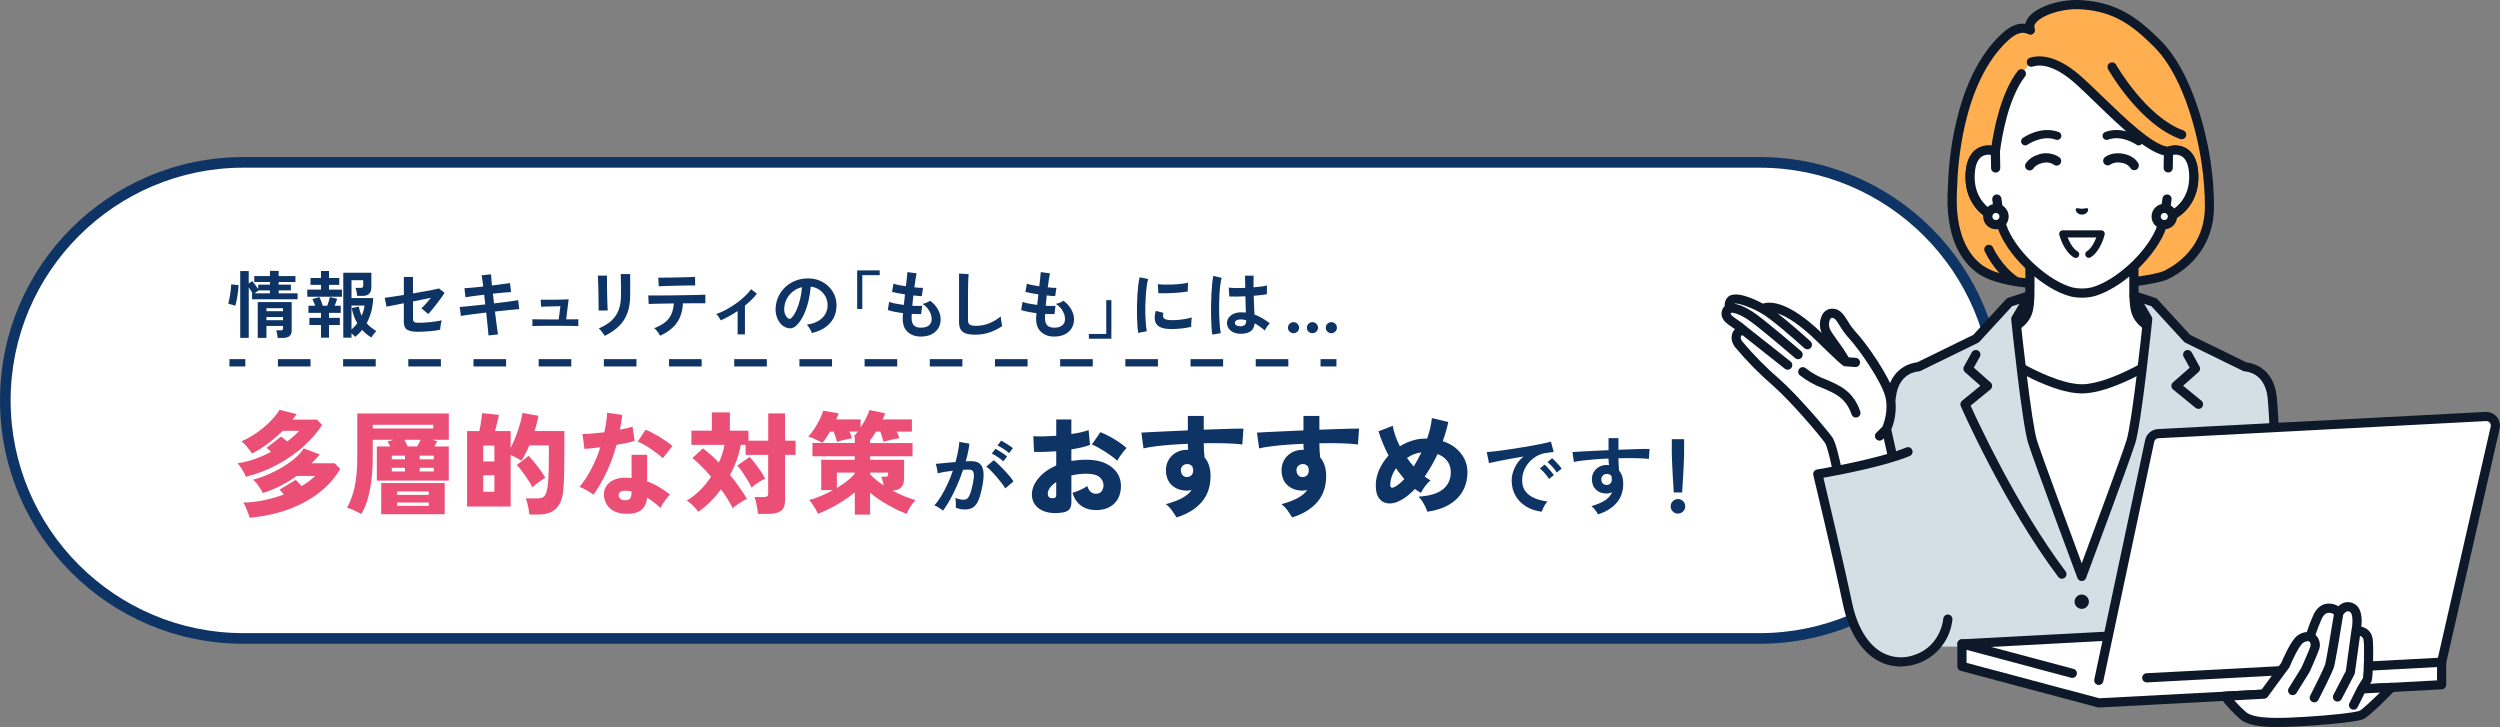 <?xml version="1.0" encoding="UTF-8"?>
<svg id="_レイヤー_2" data-name="レイヤー 2" xmlns="http://www.w3.org/2000/svg" xmlns:xlink="http://www.w3.org/1999/xlink" viewBox="0 0 1023.21 297.58">
  <rect x="0" y="0" width="1023.21" height="297.58" fill="#808080" stroke="none"/>
  <defs>
    <style>
      .cls-1 {
        fill: #d3dee5;
      }

      .cls-2 {
        fill: #fff;
      }

      .cls-3, .cls-4, .cls-5 {
        fill: none;
      }

      .cls-6 {
        fill: #eb4f75;
      }

      .cls-7 {
        fill: #0d1828;
      }

      .cls-4 {
        stroke-dasharray: 13.34 13.34;
      }

      .cls-4, .cls-5 {
        stroke: #0e3365;
        stroke-miterlimit: 10;
        stroke-width: 3px;
      }

      .cls-8 {
        fill: #0e3365;
      }

      .cls-9 {
        fill: #ffaf50;
      }

      .cls-10 {
        clip-path: url(#clippath);
      }
    </style>
    <clipPath id="clippath">
      <rect class="cls-3" x="704.6" width="318.62" height="297.58"/>
    </clipPath>
  </defs>
  <g id="_レイヤー_1-2" data-name="レイヤー 1">
    <g>
      <g>
        <path class="cls-2" d="M99.6,261.31c-53.72,0-97.42-43.7-97.42-97.42s43.7-97.42,97.42-97.42h620.55c53.72,0,97.42,43.7,97.42,97.42s-43.7,97.42-97.42,97.42H99.6Z"/>
        <path class="cls-8" d="M720.15,68.63c52.52,0,95.25,42.73,95.25,95.25s-42.73,95.25-95.25,95.25H99.6c-52.52,0-95.25-42.73-95.25-95.25s42.73-95.25,95.25-95.25h620.55M720.15,64.29H99.6C44.59,64.29,0,108.88,0,163.88h0c0,55.01,44.59,99.6,99.6,99.6h620.55c55.01,0,99.6-44.59,99.6-99.6h0c0-55.01-44.59-99.6-99.6-99.6h0Z"/>
      </g>
      <g>
        <path class="cls-6" d="M100.61,195.11c-.18-.51-.47-1.13-.86-1.84-.39-.71-.82-1.4-1.27-2.07-.46-.67-.88-1.2-1.27-1.59,2.46-.36,4.85-.96,7.17-1.77,2.32-.82,4.5-1.79,6.53-2.91-.33-.33-.66-.64-.98-.93s-.6-.52-.84-.71l5.96-4.59c.33.21.72.5,1.16.86.44.36.89.74,1.34,1.14,1.91-1.46,3.55-2.91,4.91-4.37h-6.78c-1.79,1.79-3.72,3.47-5.8,5.05-2.08,1.58-4.33,2.99-6.76,4.23-.24-.46-.62-1.01-1.14-1.66-.52-.65-1.05-1.29-1.62-1.91-.56-.62-1.08-1.08-1.57-1.39,1.64-.7,3.25-1.55,4.85-2.57,1.59-1.02,3.09-2.12,4.5-3.32,1.41-1.2,2.65-2.4,3.73-3.62,1.08-1.21,1.92-2.35,2.53-3.41l7.01,1.77c-.58.79-1.14,1.53-1.68,2.23h10.01l2.09,2.23c-2.09,3.18-4.73,6.18-7.89,8.99-3.17,2.81-6.73,5.25-10.67,7.35-3.94,2.09-8.16,3.7-12.65,4.82ZM102.2,211.9c-.15-.52-.37-1.18-.66-1.98-.29-.8-.61-1.59-.96-2.37-.35-.77-.71-1.39-1.07-1.84,2.91-.06,5.79-.39,8.62-1,2.84-.61,5.51-1.38,8.03-2.32-.36-.42-.7-.82-1-1.18-.3-.36-.55-.64-.73-.82l6.6-4c.61.58,1.41,1.43,2.41,2.55,2.27-1.33,4.11-2.71,5.51-4.14h-7.55c-4.07,2.97-8.68,5.31-13.83,7.01-.21-.48-.54-1.08-.98-1.77-.44-.7-.93-1.39-1.46-2.09-.53-.7-1.07-1.24-1.62-1.64,1.73-.39,3.61-1.02,5.64-1.87,2.03-.85,4.05-1.86,6.05-3.03,2-1.17,3.81-2.43,5.41-3.78,1.61-1.35,2.84-2.72,3.69-4.12l6.6,2.5c-.55.64-1.1,1.25-1.66,1.84-.56.59-1.15,1.18-1.75,1.75h9.51l2.23,2.32c-2.03,3.52-4.79,6.67-8.28,9.46-3.49,2.79-7.64,5.1-12.44,6.92-4.81,1.82-10.25,3.02-16.31,3.59Z"/>
        <path class="cls-6" d="M147.84,210.44c-.46-.33-1.03-.68-1.73-1.02-.7-.35-1.41-.67-2.14-.96-.73-.29-1.38-.51-1.96-.66,1.43-2.46,2.49-5.37,3.18-8.74s1.05-7.29,1.05-11.79v-18.06h37.45v10.78h-6.78l2,.59c-.12.3-.27.64-.46,1-.18.36-.38.74-.59,1.14h5.82v13.97h-29.44v-13.97h5.51c-.39-.79-.77-1.46-1.14-2l2.46-.73h-8.51v7.28c0,4.76-.39,9.16-1.16,13.2-.77,4.04-1.96,7.36-3.57,9.96ZM152.57,175.36h24.75v-1.5h-24.75v1.5ZM156.03,210.44v-12.74h25.98v12.74h-25.98ZM160.35,188.01h5.41v-1.5h-5.41v1.5ZM160.35,192.97h5.41v-1.5h-5.41v1.5ZM162.53,202.53h12.97v-1.37h-12.97v1.37ZM162.53,207.03h12.97v-1.36h-12.97v1.36ZM166.9,182.73h3.82c.52-.85,1-1.76,1.46-2.73h-6.64c.48.91.94,1.82,1.36,2.73ZM171.77,188.01h5.78v-1.5h-5.78v1.5ZM171.77,192.97h5.78v-1.5h-5.78v1.5Z"/>
        <path class="cls-6" d="M216.68,210.58c-.06-.64-.17-1.37-.32-2.18-.15-.82-.33-1.63-.52-2.43-.2-.8-.42-1.46-.66-1.98h4.91c1.24,0,2.15-.31,2.71-.93.56-.62.99-1.86,1.3-3.71.12-.79.22-1.77.3-2.93.08-1.17.14-2.66.18-4.48s.07-4.08.07-6.78v-2.87h-8.01c-.49,1.15-1,2.27-1.55,3.34-.55,1.08-1.11,2.06-1.68,2.93-.61-.39-1.31-.8-2.12-1.23-.8-.42-1.57-.79-2.3-1.09v21.07h-17.84v-30.89h5.05c.18-.82.34-1.69.48-2.62.14-.92.27-1.81.39-2.66.12-.85.21-1.53.27-2.05l6.87.73c-.21,1-.47,2.12-.77,3.37-.3,1.24-.59,2.32-.86,3.23h6.42v6.87c.76-1.42,1.46-3,2.12-4.71.65-1.71,1.22-3.4,1.71-5.07.48-1.67.82-3.17,1-4.5l6.55,1.18c-.36,1.94-.9,4.02-1.59,6.23h12.19v8.74c0,2.52-.02,4.67-.05,6.46s-.07,3.38-.11,4.75c-.05,1.38-.13,2.69-.25,3.94-.21,2.58-.77,4.62-1.66,6.12-.9,1.5-2.07,2.57-3.53,3.21s-3.17.96-5.14.96h-3.55ZM197.75,188.88h4.6v-6.51h-4.6v6.51ZM197.75,201.25h4.6v-6.73h-4.6v6.73ZM217.91,199.48c-.27-.61-.68-1.33-1.21-2.18s-1.11-1.72-1.73-2.62c-.62-.89-1.24-1.73-1.84-2.5-.61-.77-1.15-1.39-1.64-1.84l4.87-3.78c.48.49,1.05,1.1,1.68,1.84.64.74,1.28,1.55,1.93,2.41.65.87,1.27,1.71,1.84,2.53.58.82,1.05,1.53,1.41,2.14-.49.3-1.07.69-1.75,1.16-.68.47-1.35.96-2,1.46-.65.5-1.18.96-1.57,1.39Z"/>
        <path class="cls-6" d="M242.89,202.48c-.64-.52-1.5-1.08-2.59-1.71-1.09-.62-2.12-1.13-3.09-1.52,1.82-2.18,3.45-4.68,4.89-7.48,1.44-2.81,2.65-5.71,3.62-8.71-1.4.18-2.65.33-3.78.43-1.12.11-2.03.19-2.73.25l-.82-6.14c1,.03,2.3-.02,3.89-.16,1.59-.14,3.28-.31,5.07-.52.3-1.4.55-2.76.75-4.1.2-1.33.33-2.62.39-3.87l6.19.86c-.12,1.03-.26,2.06-.41,3.07-.15,1.02-.32,2.01-.5,2.98.97-.18,1.89-.38,2.75-.59.86-.21,1.66-.42,2.39-.64l.82,5.82c-.94.3-2.06.59-3.34.86-1.29.27-2.65.53-4.07.77-1.03,3.85-2.34,7.48-3.94,10.9-1.59,3.41-3.42,6.57-5.48,9.49ZM255.35,210.26c-1.67-.12-3.12-.54-4.37-1.25-1.24-.71-2.19-1.66-2.84-2.84-.65-1.18-.98-2.5-.98-3.96.03-1.33.43-2.53,1.21-3.57.77-1.05,1.87-1.85,3.3-2.41s3.11-.8,5.05-.71c.61,0,1.2.04,1.77.14v-9.51h6.37v10.87c1.7.61,3.31,1.37,4.85,2.28,1.53.91,3.04,1.96,4.53,3.14-.46.39-.93.91-1.43,1.55-.5.64-.97,1.3-1.41,2-.44.7-.8,1.33-1.07,1.91-.85-.79-1.74-1.55-2.66-2.28-.93-.73-1.87-1.38-2.84-1.96-.24,2.49-1.15,4.25-2.71,5.3-1.56,1.05-3.81,1.48-6.76,1.3ZM255.85,204.76c.97,0,1.65-.25,2.05-.75.39-.5.59-1.43.59-2.8v-.09c-.39-.06-.78-.12-1.16-.18-.38-.06-.77-.09-1.16-.09-.88-.06-1.59.05-2.12.34-.53.29-.81.74-.84,1.34-.03.64.19,1.17.66,1.59.47.42,1.13.64,1.98.64ZM271.28,187.56c-.49-.48-1.16-1.06-2.02-1.73-.86-.67-1.79-1.34-2.78-2.03-.99-.68-1.96-1.3-2.94-1.84-.97-.55-1.82-.94-2.55-1.18l3.23-4.91c.79.3,1.69.72,2.71,1.25,1.02.53,2.05,1.12,3.09,1.75s2.02,1.27,2.93,1.91c.91.64,1.65,1.23,2.23,1.77l-3.91,5Z"/>
        <path class="cls-6" d="M310.23,210.35c-.06-.61-.16-1.36-.3-2.25-.14-.89-.3-1.77-.5-2.62-.2-.85-.42-1.53-.66-2.05h3.82c.64,0,1.1-.1,1.39-.3.29-.2.43-.6.43-1.21v-15.74h-9.24v-4.09h-2c-.33,2.03-.88,4.09-1.64,6.19-.76,2.09-1.67,4.14-2.73,6.14,2.73,3.31,5.03,6.57,6.92,9.78-.61.24-1.28.59-2.02,1.05-.74.46-1.46.93-2.14,1.41-.68.48-1.24.94-1.66,1.36-1.21-2.46-2.81-5.03-4.78-7.73-1.34,1.79-2.78,3.47-4.35,5.03-1.56,1.56-3.22,2.95-4.98,4.16-.58-.85-1.28-1.69-2.12-2.52-.83-.83-1.69-1.52-2.57-2.07,1.79-1.06,3.54-2.43,5.26-4.1,1.71-1.67,3.27-3.56,4.66-5.69-1.21-1.42-2.46-2.78-3.75-4.07-1.29-1.29-2.57-2.48-3.84-3.57l4.28-3.96c2.15,1.61,4.32,3.55,6.51,5.82.52-1.15.97-2.33,1.37-3.53.39-1.2.71-2.43.96-3.71h-13.56v-5.82h8.37v-7.46h7.37v7.46h7.6v4.09h8.1v-11.15h6.87v11.15h4.32v5.82h-4.32v18.79c0,1.91-.55,3.28-1.66,4.12-1.11.83-2.78,1.25-5.03,1.25h-4.37ZM307.59,199.57c-.3-.76-.79-1.7-1.46-2.82-.67-1.12-1.39-2.25-2.16-3.39-.77-1.14-1.51-2.09-2.21-2.84l5.05-3.5c.82.88,1.63,1.84,2.43,2.89.8,1.05,1.55,2.09,2.25,3.14.7,1.05,1.26,2.01,1.68,2.89-.91.39-1.87.92-2.89,1.57-1.02.65-1.92,1.34-2.71,2.07Z"/>
        <path class="cls-6" d="M349.86,210.62v-9.1c-1.52,1.24-3.14,2.42-4.87,3.53s-3.47,2.11-5.21,3c-1.74.89-3.42,1.64-5.03,2.25-.21-.55-.52-1.18-.93-1.89s-.85-1.41-1.32-2.09c-.47-.68-.92-1.24-1.34-1.66,1.49-.39,3.08-.95,4.78-1.66,1.7-.71,3.37-1.51,5-2.39h-4.82v-12.42h13.74v-1.46h-17.34v-5.41h17.34v-2.59h.05c-.24-.06-.41-.11-.5-.14.3-.27.59-.58.86-.91s.55-.68.82-1.05h-3.41c.21.49.41.97.59,1.46s.33.91.46,1.27c-.55.09-1.21.22-2,.39-.79.17-1.56.35-2.32.55-.76.2-1.36.39-1.82.57-.12-.48-.31-1.13-.57-1.93-.26-.8-.52-1.57-.8-2.3h-1.5c-.55.94-1.09,1.82-1.64,2.64-.55.82-1.05,1.49-1.5,2-.4-.27-.95-.58-1.66-.93-.71-.35-1.45-.68-2.21-1-.76-.32-1.38-.54-1.87-.66.85-.91,1.68-1.99,2.48-3.23.8-1.24,1.53-2.53,2.18-3.84.65-1.32,1.13-2.5,1.43-3.53l6.32,1.09c-.27.76-.59,1.58-.96,2.46h9.96v3.32c.79-1.18,1.5-2.41,2.14-3.69s1.14-2.43,1.5-3.46l6.42,1.37c-.12.39-.27.8-.46,1.21-.18.41-.38.83-.59,1.25h11.97v5h-6.19c.21.49.42.98.61,1.48.2.5.36.92.48,1.25-.67.06-1.43.18-2.27.36-.85.18-1.65.37-2.41.57-.76.2-1.38.37-1.87.52-.12-.55-.3-1.21-.55-2-.24-.79-.49-1.52-.73-2.18h-1.77c-.39.67-.8,1.3-1.21,1.91-.41.61-.81,1.15-1.21,1.64v1.14h17.38v5.41h-17.38v1.46h13.92v7.55c0,1.67-.39,2.9-1.16,3.71s-1.98,1.25-3.62,1.34c1.61.85,3.22,1.61,4.85,2.28,1.62.67,3.15,1.2,4.57,1.59-.39.42-.83.98-1.32,1.66-.49.68-.93,1.38-1.34,2.09-.41.71-.72,1.34-.93,1.89-2.37-.88-4.89-2.08-7.58-3.59s-5.15-3.2-7.39-5.05v8.96h-6.28ZM342.53,199.7c1.46-.88,2.82-1.81,4.09-2.8s2.35-1.98,3.23-2.98v-.5h-7.33v6.28ZM361.69,198.7c-.24-1.37-.58-2.56-1-3.59h1.46c.58,0,.95-.07,1.11-.2.17-.14.25-.43.25-.89v-.59h-7.37v.68c.7.79,1.52,1.57,2.48,2.34s1.98,1.52,3.07,2.25Z"/>
        <path class="cls-8" d="M385.93,208.99c-.21-.21-.54-.47-.98-.77-.44-.3-.9-.58-1.36-.84-.47-.26-.86-.43-1.19-.52.98-1.05,1.92-2.33,2.83-3.83s1.77-3.14,2.59-4.92c.82-1.77,1.54-3.59,2.17-5.46-1.19.14-2.34.3-3.45.49-1.11.19-2.02.37-2.75.56-.02-.3-.08-.71-.17-1.23-.09-.51-.2-1.02-.32-1.52-.12-.5-.23-.87-.35-1.1.54-.05,1.24-.11,2.1-.19.86-.08,1.82-.17,2.87-.28,1.05-.11,2.1-.19,3.15-.26.42-1.47.76-2.91,1.03-4.32.27-1.41.45-2.72.54-3.94l4.13.74c-.12,1.07-.3,2.22-.56,3.45-.26,1.23-.57,2.48-.94,3.76.47-.02.89-.04,1.26-.05.37-.01.7-.02.98-.02.93,0,1.77.15,2.5.44.73.29,1.32.81,1.77,1.54.44.74.7,1.75.77,3.05.07,1.29-.08,2.95-.45,4.95-.47,2.52-1,4.49-1.59,5.92-.59,1.42-1.34,2.43-2.22,3.01-.89.58-2.02.88-3.4.88s-2.62-.26-3.68-.77c.02-.56.02-1.24,0-2.03-.02-.79-.09-1.45-.21-1.96,1.17.51,2.31.77,3.43.77.56,0,1.04-.16,1.45-.47.41-.31.8-.94,1.17-1.89.37-.95.75-2.34,1.12-4.18.35-1.7.49-2.97.42-3.8-.07-.83-.29-1.37-.67-1.63-.37-.26-.84-.38-1.4-.38-.65,0-1.44.04-2.35.1-.72,2.17-1.55,4.31-2.47,6.41-.92,2.1-1.88,4.04-2.87,5.83-.99,1.79-1.97,3.29-2.92,4.5ZM411.45,199.89c-.37-.63-.89-1.38-1.54-2.24s-1.36-1.73-2.13-2.61-1.52-1.68-2.24-2.42c-.72-.74-1.35-1.29-1.89-1.66l3.08-2.59c.56.42,1.21.99,1.96,1.7.75.71,1.52,1.49,2.31,2.33.79.84,1.53,1.67,2.21,2.48.68.82,1.2,1.53,1.58,2.14l-3.33,2.87ZM410.64,188.83c-.61-.58-1.37-1.18-2.29-1.79-.92-.61-1.73-1.07-2.43-1.4l1.47-1.96c.4.19.9.47,1.52.86.62.38,1.23.78,1.84,1.19.61.41,1.08.76,1.43,1.07l-1.54,2.03ZM413.02,185.47c-.63-.58-1.41-1.17-2.33-1.77-.92-.59-1.73-1.04-2.43-1.35l1.47-2c.4.19.9.47,1.52.84.62.37,1.24.76,1.85,1.17.62.41,1.1.76,1.45,1.07l-1.54,2.03Z"/>
        <path class="cls-8" d="M434.25,209.85c-2.43.3-4.54.17-6.32-.39-1.79-.56-3.17-1.46-4.14-2.68-.97-1.23-1.46-2.69-1.46-4.39,0-2.21.87-4.4,2.62-6.55,1.74-2.15,4.19-3.93,7.35-5.32v-5.82c-1.64.12-3.23.2-4.78.25s-2.99.04-4.32-.02l-.27-6.42c1.09.12,2.46.16,4.12.11,1.65-.05,3.4-.13,5.25-.25v-6.69h6.19v5.96c3.03-.42,5.38-.97,7.05-1.64l.59,6.1c-2.09.76-4.64,1.37-7.64,1.82v4.73c.97-.15,1.96-.27,2.96-.36,1-.09,2.05-.14,3.14-.14,3.09,0,5.69.49,7.8,1.46,2.11.97,3.7,2.26,4.78,3.87,1.08,1.61,1.62,3.38,1.62,5.32,0,3.03-.9,5.45-2.71,7.26-1.81,1.8-4.32,2.71-7.53,2.71-2.4,0-4.42-.6-6.07-1.8-1.65-1.2-2.83-2.95-3.53-5.25.91-.27,1.95-.66,3.12-1.16,1.17-.5,2.15-1.04,2.94-1.62.67,2.09,1.83,3.14,3.5,3.14,1.12,0,1.93-.36,2.41-1.07.48-.71.73-1.52.73-2.43,0-1.24-.53-2.33-1.59-3.28-1.06-.94-2.88-1.41-5.46-1.41-1.09,0-2.15.06-3.16.18-1.02.12-2,.3-2.94.55v10.96c0,1.34-.31,2.34-.93,3-.62.67-1.72,1.09-3.3,1.27ZM430.38,203.89c1.27.12,1.91-.24,1.91-1.09v-5.5c-1.09.73-1.94,1.5-2.55,2.32-.61.82-.91,1.62-.91,2.41,0,.49.11.9.34,1.25s.63.55,1.21.61ZM457.27,188.56c-.58-.55-1.3-1.14-2.16-1.77-.86-.64-1.79-1.27-2.78-1.91-.99-.64-1.96-1.22-2.91-1.75-.96-.53-1.8-.93-2.53-1.21l3.5-5.05c1.15.46,2.39,1.04,3.71,1.75s2.59,1.48,3.82,2.3c1.23.82,2.28,1.64,3.16,2.46-.43.42-.9.98-1.43,1.66-.53.68-1.02,1.35-1.46,2-.44.65-.75,1.16-.93,1.52Z"/>
        <path class="cls-8" d="M481.52,211.76c-.46-.76-1.05-1.67-1.8-2.73-.74-1.06-1.6-1.96-2.57-2.68,2.94-.82,5.25-1.7,6.92-2.64,1.67-.94,2.88-2.02,3.64-3.23-.3.09-.6.17-.89.23-.29.06-.6.09-.93.09-2.49,0-4.53-.69-6.12-2.07-1.59-1.38-2.45-3.34-2.57-5.89-.06-1.64.27-3.12,1-4.44s1.76-2.37,3.09-3.14c1.33-.77,2.85-1.16,4.55-1.16h.23c.09,0,.17.02.23.05-.09-.79-.14-1.62-.14-2.5-2.46.09-4.84.23-7.14.41-2.31.18-4.41.39-6.3.64-1.9.24-3.47.52-4.71.82l-.86-6.46c.97-.06,2.43-.14,4.37-.23,1.94-.09,4.19-.2,6.73-.32,2.55-.12,5.19-.24,7.92-.36v-5.92h6.51v5.64c2.43-.09,4.72-.17,6.87-.25,2.15-.08,4.05-.13,5.69-.16s2.87-.05,3.69-.05l-.46,6.51c-1.67-.24-3.91-.4-6.71-.48-2.81-.08-5.83-.08-9.08-.02,0,1,.03,2,.09,2.98.06.99.14,1.92.23,2.8,1.64,1.91,2.46,4.44,2.46,7.6,0,4.31-1.21,7.87-3.64,10.69-2.43,2.82-5.85,4.91-10.28,6.28ZM485.94,195.24c.79-.06,1.39-.34,1.8-.84.41-.5.61-1.11.61-1.84,0-.46-.11-.99-.32-1.59-.55-.7-1.24-1.05-2.09-1.05-.76,0-1.4.25-1.91.75-.52.5-.76,1.13-.73,1.89.03.79.29,1.45.77,1.98.48.53,1.11.77,1.87.71Z"/>
        <path class="cls-8" d="M528.84,211.76c-.46-.76-1.05-1.67-1.8-2.73-.74-1.06-1.6-1.96-2.57-2.68,2.94-.82,5.25-1.7,6.92-2.64,1.67-.94,2.88-2.02,3.64-3.23-.3.09-.6.17-.89.23-.29.06-.6.09-.93.09-2.49,0-4.53-.69-6.12-2.07-1.59-1.38-2.45-3.34-2.57-5.89-.06-1.64.27-3.12,1-4.44s1.76-2.37,3.09-3.14c1.33-.77,2.85-1.16,4.55-1.16h.23c.09,0,.17.02.23.05-.09-.79-.14-1.62-.14-2.5-2.46.09-4.84.23-7.14.41-2.31.18-4.41.39-6.3.64-1.9.24-3.47.52-4.71.82l-.86-6.46c.97-.06,2.43-.14,4.37-.23,1.94-.09,4.19-.2,6.73-.32,2.55-.12,5.19-.24,7.92-.36v-5.92h6.51v5.64c2.43-.09,4.72-.17,6.87-.25,2.15-.08,4.05-.13,5.69-.16s2.87-.05,3.69-.05l-.46,6.51c-1.67-.24-3.91-.4-6.71-.48-2.81-.08-5.83-.08-9.08-.02,0,1,.03,2,.09,2.98.06.99.14,1.92.23,2.8,1.64,1.91,2.46,4.44,2.46,7.6,0,4.31-1.21,7.87-3.64,10.69-2.43,2.82-5.85,4.91-10.28,6.28ZM533.26,195.24c.79-.06,1.39-.34,1.8-.84.41-.5.61-1.11.61-1.84,0-.46-.11-.99-.32-1.59-.55-.7-1.24-1.05-2.09-1.05-.76,0-1.4.25-1.91.75-.52.5-.76,1.13-.73,1.89.03.79.29,1.45.77,1.98.48.53,1.11.77,1.87.71Z"/>
        <path class="cls-8" d="M584.13,209.44c-.15-.61-.41-1.29-.77-2.05-.36-.76-.79-1.51-1.27-2.25-.49-.74-.99-1.37-1.5-1.89,4.4-.24,7.7-1.22,9.9-2.93,2.2-1.71,3.3-4.09,3.3-7.12,0-1.7-.47-3.19-1.41-4.48-.94-1.29-2.27-2.25-4-2.89-.76,1.64-1.59,3.23-2.48,4.78-.9,1.55-1.83,3.03-2.8,4.46.39.3.8.58,1.21.82.41.24.81.49,1.21.73-.76.55-1.5,1.32-2.23,2.32-.73,1-1.3,1.93-1.73,2.78-.43-.24-.84-.49-1.25-.75-.41-.26-.83-.54-1.25-.84-.85.91-1.73,1.75-2.64,2.5-.91.76-1.84,1.4-2.78,1.91-1.85,1.09-3.58,1.6-5.19,1.52-1.61-.08-2.91-.73-3.89-1.96-.99-1.23-1.48-3.01-1.48-5.35s.48-4.43,1.43-6.55c.96-2.12,2.22-4.05,3.8-5.78-.91-1.76-1.71-3.49-2.41-5.19-.7-1.7-1.26-3.28-1.68-4.73l5.82-2.23c.18,1.21.52,2.54,1.02,3.98.5,1.44,1.13,2.91,1.89,4.39,1.58-.97,3.25-1.74,5.03-2.3,1.77-.56,3.59-.84,5.44-.84h.68c.52-1.46.94-2.9,1.27-4.32.33-1.43.56-2.79.68-4.09l6.73,1.64c-.55,2.52-1.3,5.13-2.27,7.83,2.15.7,3.98,1.69,5.48,2.98,1.5,1.29,2.65,2.76,3.44,4.41.79,1.65,1.18,3.41,1.18,5.25,0,2.82-.61,5.36-1.84,7.62s-3.06,4.13-5.51,5.62c-2.44,1.49-5.48,2.49-9.12,3ZM570.75,199.34c1.24-.64,2.58-1.73,4-3.28-.58-.7-1.15-1.41-1.73-2.14-.58-.73-1.12-1.49-1.64-2.28-.73,1.03-1.3,2.14-1.73,3.32-.43,1.18-.64,2.4-.64,3.64,0,.52.16.83.48.96.32.12.74.05,1.25-.23ZM578.62,190.92c1.12-1.85,2.17-3.78,3.14-5.78-1.03.12-2.05.38-3.05.77s-1.96.89-2.87,1.5c.42.61.87,1.21,1.34,1.8.47.59.95,1.16,1.43,1.71Z"/>
        <path class="cls-8" d="M631.07,209.44c-2.43-.28-4.57-.99-6.44-2.13-1.87-1.14-3.32-2.62-4.36-4.45s-1.56-3.9-1.56-6.23c0-1.68.4-3.39,1.21-5.14.8-1.75,2.01-3.3,3.62-4.66-1.87.3-3.73.63-5.58.98-1.85.35-3.54.68-5.04.98-1.51.3-2.67.56-3.48.77l-.94-4.52c.77-.05,1.84-.15,3.2-.31,1.36-.16,2.9-.37,4.62-.61,1.71-.25,3.49-.51,5.32-.81,1.83-.29,3.6-.59,5.32-.89,1.72-.3,3.26-.6,4.62-.89,1.37-.29,2.43-.55,3.2-.79l1.12,4.27c-.37.02-.82.07-1.35.14-.52.07-1.11.15-1.77.25-1.28.16-2.51.56-3.67,1.19-1.17.63-2.21,1.45-3.13,2.45-.92,1-1.65,2.15-2.19,3.43-.54,1.28-.8,2.67-.8,4.17,0,1.8.45,3.29,1.36,4.48.91,1.19,2.15,2.12,3.73,2.78s3.34,1.11,5.3,1.35c-.35.35-.69.79-1.02,1.31-.33.53-.61,1.05-.84,1.58-.23.52-.39.96-.46,1.31ZM634.01,196.04c-.44-.75-1.03-1.53-1.75-2.34-.72-.82-1.39-1.48-2-2l1.92-1.54c.35.28.77.69,1.26,1.22.49.54.97,1.08,1.45,1.65.48.56.85,1.03,1.1,1.4l-2,1.61ZM637.16,193.38c-.44-.72-1.03-1.49-1.77-2.31s-1.41-1.47-2.01-1.96l1.89-1.58c.35.28.78.69,1.28,1.22.5.54,1,1.08,1.49,1.63.49.55.86,1.02,1.12,1.42l-2,1.58Z"/>
        <path class="cls-8" d="M654.07,210.49c-.28-.47-.65-1.03-1.12-1.68-.47-.65-1-1.21-1.61-1.68,2.47-.7,4.38-1.51,5.71-2.43,1.33-.92,2.25-2.01,2.76-3.27-.75.37-1.49.56-2.24.56-1.77,0-3.2-.5-4.29-1.5s-1.66-2.36-1.73-4.06c-.05-1.17.19-2.21.7-3.13.51-.92,1.24-1.65,2.17-2.19.93-.54,2-.81,3.18-.81.19,0,.35,0,.49.02.14.01.29.03.46.05-.05-.42-.09-.85-.14-1.29-.05-.44-.07-.91-.07-1.4-1.89.07-3.73.17-5.53.32-1.8.14-3.44.3-4.93.47-1.49.17-2.73.38-3.71.61l-.59-4.06c.84-.07,2.02-.15,3.53-.23,1.52-.08,3.25-.17,5.2-.26,1.95-.09,3.96-.19,6.04-.28v-4.93h4.06v4.76c1.82-.07,3.56-.13,5.21-.19,1.66-.06,3.14-.11,4.44-.14s2.33-.04,3.08-.02l-.28,4.1c-1.35-.16-3.14-.26-5.37-.3s-4.59-.03-7.09.02c0,.84.03,1.69.09,2.55.06.86.11,1.69.16,2.49,1.14,1.35,1.72,3.15,1.72,5.39,0,3.1-.9,5.71-2.7,7.82-1.8,2.11-4.33,3.68-7.59,4.71ZM657.6,198.49c.65-.05,1.17-.27,1.54-.67s.56-.91.56-1.54c0-.21-.02-.44-.05-.68s-.08-.51-.12-.79c-.49-.56-1.11-.84-1.86-.84-.65,0-1.2.21-1.64.63-.44.42-.65.96-.63,1.61,0,.68.2,1.23.61,1.66.41.43.94.64,1.59.61Z"/>
        <path class="cls-8" d="M686.76,210.21c-.82,0-1.52-.29-2.1-.88-.58-.58-.88-1.28-.88-2.1s.29-1.52.88-2.1,1.28-.88,2.1-.88,1.52.29,2.1.88c.58.58.88,1.28.88,2.1s-.29,1.52-.88,2.1-1.28.88-2.1.88ZM685.04,201.57c-.05-.72-.11-1.67-.17-2.85-.07-1.18-.15-2.45-.23-3.82-.08-1.37-.15-2.71-.21-4.02-.06-1.32-.11-2.49-.14-3.5-.04-1.02-.05-1.74-.05-2.19v-5.43h5.04v5.43c0,.44-.02,1.17-.05,2.19-.04,1.01-.08,2.18-.14,3.5s-.13,2.66-.21,4.02-.16,2.64-.23,3.82c-.07,1.18-.13,2.13-.17,2.85h-3.43Z"/>
      </g>
      <g>
        <path class="cls-8" d="M96.28,125.16c-.22-.1-.51-.21-.88-.32-.37-.11-.74-.21-1.11-.31-.37-.1-.67-.17-.88-.21.14-.44.28-1,.42-1.69.14-.69.26-1.42.38-2.21.11-.78.21-1.53.29-2.24.08-.71.12-1.3.12-1.79l3.03.3c-.02.7-.08,1.47-.18,2.32-.1.85-.22,1.69-.36,2.51-.14.82-.29,1.55-.44,2.2-.15.65-.28,1.12-.38,1.43ZM98.32,138.27v-27.33h3.48v5.1l1.44-.99c.36.42.78.95,1.25,1.58s.87,1.17,1.19,1.63v-1.74h4.8v-1.11h-6.42v-2.43h6.42v-2.13h3.57v2.13h6.87v2.43h-6.87v1.11h5.01v2.34h-5.01v1.2h7.74v2.43h-18.63v-2.43h.21c-.2-.36-.44-.76-.72-1.2-.28-.44-.56-.85-.84-1.23v20.64h-3.48ZM104.17,120.06h6.3v-1.2h-4.62l-1.68,1.2ZM113.65,138.3c-.04-.48-.12-1.02-.22-1.62-.11-.6-.25-1.09-.41-1.47h1.83c.4,0,.66-.07.79-.21.13-.14.2-.4.2-.78v-.81h-6.78v4.86h-3.57v-14.64h13.89v11.61c0,1.04-.3,1.81-.89,2.31s-1.54.75-2.83.75h-2.01ZM109.06,127.38h6.78v-1.23h-6.78v1.23ZM109.06,131.04h6.78v-1.29h-6.78v1.29Z"/>
        <path class="cls-8" d="M125.77,121.44v-2.91h5.61v-1.95h-4.29v-2.79h4.29v-2.88h3.27v2.88h4.2v2.79h-4.2v1.95h5.31v2.91h-14.19ZM131.38,138.21v-5.19h-4.74v-2.91h4.74v-2.07h-5.13v-2.91h2.76c-.18-.5-.38-1-.58-1.5s-.4-.91-.58-1.23l2.91-.81c.22.44.46,1.01.72,1.71.26.7.46,1.31.6,1.83h1.86c.22-.56.43-1.17.63-1.83.2-.66.35-1.23.45-1.71l2.97.69c-.12.42-.27.88-.45,1.39s-.37,1-.57,1.46h2.49v2.91h-4.8v2.07h4.44v2.91h-4.44v5.19h-3.27ZM140.5,138.21v-26.58h11.49v5.76c0,1.3-.3,2.25-.9,2.83-.6.59-1.49.88-2.67.88h-2.22c-.04-.52-.13-1.1-.27-1.74-.14-.64-.29-1.15-.45-1.53h2.07c.38,0,.66-.06.84-.18.18-.12.27-.37.27-.75v-2.22h-4.8v7.32h8.88c-.06,1.86-.32,3.66-.76,5.4-.45,1.74-1.09,3.37-1.91,4.89.54.62,1.14,1.2,1.81,1.72.67.53,1.4,1.04,2.18,1.52-.32.26-.68.64-1.08,1.15-.4.51-.74.99-1.02,1.43-1.4-.86-2.64-1.89-3.72-3.09-.44.54-.9,1.05-1.38,1.53s-.99.92-1.53,1.32c-.36-.46-.85-.95-1.47-1.47v1.8h-3.36ZM143.86,134.85c.44-.38.86-.78,1.26-1.2s.77-.87,1.11-1.35c-.54-.92-1-1.9-1.38-2.94-.38-1.04-.68-2.14-.9-3.3l2.91-.57c.26,1.4.65,2.64,1.17,3.72.6-1.32.99-2.71,1.17-4.17h-5.34v9.81Z"/>
        <path class="cls-8" d="M170.95,135.78c-1.98,0-3.42-.28-4.32-.84-.9-.56-1.35-1.59-1.35-3.09v-7.74c-1.2.24-2.31.46-3.31.66-1.01.2-1.85.37-2.52.5-.67.13-1.08.21-1.25.25l-.75-3.63c.72-.08,1.79-.23,3.2-.45,1.41-.22,2.96-.46,4.63-.72v-7.38h3.75v6.75c1.6-.28,3.13-.55,4.61-.81,1.47-.26,2.74-.5,3.81-.72,1.07-.22,1.8-.39,2.21-.51l2.31,1.8c-.32.52-.75,1.16-1.3,1.92-.55.76-1.15,1.57-1.8,2.42-.65.85-1.29,1.66-1.92,2.42-.63.76-1.19,1.4-1.67,1.92l-2.79-2.37c.52-.44,1.13-1.06,1.84-1.86s1.4-1.61,2.05-2.43c-.94.2-2.05.43-3.34.69s-2.62.53-4,.81v7.14c0,.6.16,1.01.48,1.25.32.23.85.34,1.59.34,1.14,0,2.33-.05,3.57-.15,1.24-.1,2.41-.22,3.5-.38,1.09-.15,1.96-.31,2.62-.5-.1.3-.2.71-.3,1.22-.1.51-.18,1.01-.24,1.5-.06.49-.1.88-.12,1.15-.56.14-1.24.27-2.05.38-.81.11-1.66.2-2.55.27-.89.07-1.74.12-2.54.15-.8.03-1.48.05-2.04.05Z"/>
        <path class="cls-8" d="M199.93,137.28c-.02-.4-.08-1.08-.18-2.03-.1-.95-.21-2.06-.33-3.34-.12-1.28-.26-2.61-.42-3.99-1.38.16-2.74.33-4.08.5s-2.55.33-3.64.48c-1.09.15-1.98.29-2.66.41l-.45-3.66c.66-.06,1.54-.14,2.62-.24,1.09-.1,2.32-.22,3.68-.38,1.36-.15,2.74-.29,4.14-.43l-.45-3.99c-1.54.18-3.01.37-4.41.56-1.4.19-2.48.35-3.24.49l-.42-3.69c.8-.04,1.9-.12,3.3-.25,1.4-.13,2.86-.28,4.38-.44-.12-1-.24-1.89-.34-2.68-.11-.79-.22-1.42-.32-1.91l3.87-.42c.02.46.06,1.08.12,1.88.06.79.14,1.7.24,2.71,1.54-.2,2.97-.39,4.3-.57,1.33-.18,2.35-.33,3.08-.45l.45,3.69c-.66.02-1.67.1-3.04.23s-2.83.27-4.39.43l.45,3.99c1.36-.16,2.68-.32,3.96-.48,1.28-.16,2.44-.31,3.48-.46,1.04-.15,1.86-.27,2.46-.38l.42,3.66c-.5.04-1.27.11-2.31.21-1.04.1-2.23.21-3.55.34-1.33.13-2.69.28-4.07.44.16,1.34.32,2.64.48,3.9.16,1.26.31,2.37.45,3.33s.24,1.67.3,2.13l-3.87.42Z"/>
        <path class="cls-8" d="M217.9,133.47v-2.82c.3.02.79.04,1.47.04.68.01,1.47.02,2.37.03.9.01,1.85.02,2.85.02h4.08l.69-5.43c-.62.02-1.33.04-2.14.06-.81.02-1.61.04-2.39.06-.78.02-1.47.04-2.08.06-.61.02-1.04.04-1.27.06l-.18-2.91c.3.02.84.04,1.64.04.79.01,1.69.01,2.7,0,1.01,0,2.01-.02,3-.04.99-.02,1.86-.04,2.61-.08.75-.03,1.25-.05,1.49-.07l-1.02,8.22c1.16,0,2.2,0,3.12-.02.92,0,1.54-.02,1.86-.04v2.82c-.34-.04-.99-.06-1.95-.08-.96,0-2.08-.02-3.36-.03-1.28-.01-2.57-.02-3.87-.02h-2.65c-.99,0-1.97,0-2.93.02-.96,0-1.8.02-2.53.04-.73.02-1.23.04-1.49.06Z"/>
        <path class="cls-8" d="M244.99,127.08c.02-.18.03-.62.01-1.33,0-.71-.02-1.58-.03-2.6-.01-1.02-.03-2.09-.04-3.21-.02-1.12-.04-2.19-.08-3.21-.03-1.02-.06-1.88-.08-2.59-.02-.71-.04-1.16-.06-1.33h3.72v1.38c0,.7,0,1.54.01,2.54s.03,2.03.04,3.1c.02,1.08.04,2.13.08,3.14s.06,1.88.09,2.61c.03.73.05,1.23.08,1.49l-3.75.03ZM247.48,137.46c-.14-.28-.34-.61-.62-.99-.27-.38-.57-.76-.88-1.14-.32-.38-.62-.69-.9-.93,2.06-.86,3.76-1.89,5.1-3.09,1.34-1.2,2.34-2.67,3-4.39s.99-3.79.99-6.2v-1.38c0-.44,0-1.01-.01-1.71s-.02-1.42-.03-2.16c0-.74-.02-1.41-.03-2.01-.01-.6-.03-1.03-.04-1.29h3.87v8.55c0,2.8-.37,5.24-1.11,7.3-.74,2.07-1.88,3.87-3.42,5.4-1.54,1.53-3.51,2.88-5.91,4.04Z"/>
        <path class="cls-8" d="M270.19,137.4c-.14-.3-.35-.65-.63-1.05-.28-.4-.58-.78-.9-1.16-.32-.37-.61-.66-.87-.88,2.72-1.02,4.69-2.33,5.92-3.94,1.23-1.61,1.92-3.67,2.08-6.17-1.58.02-3.1.04-4.54.06-1.45.02-2.69.04-3.71.08-1.02.03-1.7.05-2.04.08l-.18-3.51c.24.02.81.03,1.71.03s2.01,0,3.33-.01c1.32,0,2.75-.03,4.3-.04,1.55-.02,3.09-.04,4.63-.06,1.54-.02,2.97-.04,4.3-.08,1.33-.03,2.45-.06,3.36-.09.91-.03,1.49-.05,1.72-.08l.03,3.54h-4.44c-1.14,0-2.38.01-3.72.03h-1.02c-.18,3.26-1.04,5.95-2.57,8.05-1.53,2.11-3.79,3.85-6.79,5.21ZM269.62,117.18l-.21-3.54h1.5c.76,0,1.67,0,2.73-.03,1.06-.02,2.17-.04,3.33-.06,1.16-.02,2.27-.04,3.33-.08,1.06-.03,1.96-.05,2.71-.08.75-.02,1.23-.04,1.46-.06l.06,3.51c-.26-.02-.76-.02-1.51-.01s-1.64.03-2.67.04c-1.03.02-2.11.04-3.24.06-1.13.02-2.21.04-3.25.08s-1.93.06-2.68.09c-.75.03-1.27.06-1.54.08Z"/>
        <path class="cls-8" d="M301.9,136.86v-9.57c-2.3,1.54-4.6,2.81-6.9,3.81-.22-.42-.5-.88-.84-1.39-.34-.51-.68-.9-1.02-1.16,1.32-.46,2.67-1.06,4.05-1.8s2.71-1.57,4-2.49,2.47-1.88,3.55-2.89,1.97-2,2.67-2.99l2.4,1.83c-.66.84-1.41,1.67-2.25,2.5s-1.73,1.62-2.67,2.38v11.76h-3Z"/>
        <path class="cls-8" d="M332.26,136.32c-.08-.32-.23-.7-.45-1.14-.22-.44-.48-.86-.76-1.27-.29-.41-.58-.75-.86-1.01,2.74-.42,4.83-1.31,6.25-2.68s2.18-2.99,2.26-4.84c.08-1.48-.19-2.8-.81-3.96s-1.46-2.1-2.54-2.82-2.25-1.15-3.52-1.29c-.16,1.86-.46,3.76-.9,5.7-.44,1.94-1.04,3.76-1.79,5.46s-1.67,3.14-2.75,4.32c-.82.88-1.62,1.39-2.38,1.53-.77.14-1.58.03-2.45-.33-.84-.36-1.58-.93-2.22-1.71-.64-.78-1.13-1.7-1.47-2.77-.34-1.07-.48-2.21-.42-3.44.1-1.82.53-3.48,1.29-5,.76-1.51,1.78-2.81,3.06-3.92,1.28-1.1,2.75-1.93,4.41-2.49s3.43-.79,5.31-.69c1.52.08,2.95.42,4.29,1.02,1.34.6,2.52,1.42,3.53,2.47s1.79,2.26,2.34,3.64c.55,1.38.78,2.89.67,4.53-.14,2.74-1.1,5.04-2.88,6.88-1.78,1.85-4.19,3.12-7.23,3.79ZM322.51,130.26c.22.16.45.24.69.24s.48-.12.72-.36c.72-.72,1.38-1.74,1.99-3.06.61-1.32,1.12-2.81,1.53-4.47.41-1.66.67-3.35.79-5.07-1.38.32-2.61.9-3.67,1.74-1.07.84-1.92,1.85-2.54,3.04-.62,1.19-.97,2.5-1.05,3.92-.04.94.08,1.75.38,2.44.29.69.67,1.21,1.16,1.58Z"/>
        <path class="cls-8" d="M350.83,126.45v-15.78h9.21v1.95h-7.11v13.83h-2.1Z"/>
        <path class="cls-8" d="M376.96,137.76c-2.24,0-4.04-.62-5.42-1.86-1.37-1.24-2.06-3.03-2.08-5.37,0-.28.02-.62.04-1.02.03-.4.07-.85.11-1.35-1.28-.16-2.47-.35-3.58-.57-1.11-.22-2-.46-2.68-.72l.57-3.33c.6.26,1.45.5,2.54.71s2.25.39,3.46.55c.08-.7.16-1.41.24-2.13s.16-1.45.24-2.19c-1.1-.16-2.13-.33-3.09-.51s-1.7-.34-2.22-.48l.6-3.39c.48.18,1.18.37,2.1.56.92.19,1.91.36,2.97.52.16-1.3.29-2.47.41-3.51.11-1.04.18-1.81.22-2.31l3.75.51c-.12.54-.26,1.32-.42,2.32-.16,1.01-.32,2.15-.48,3.41.72.08,1.39.14,2.01.18s1.13.05,1.53.03l-.51,3.39c-.38,0-.87-.03-1.47-.08-.6-.05-1.26-.12-1.98-.2-.08.72-.16,1.43-.23,2.13-.07.7-.13,1.4-.19,2.1.8.04,1.54.06,2.23.07.69.01,1.29,0,1.79-.04l-.42,3.36c-.54.02-1.13.03-1.79.01-.65,0-1.33-.03-2.05-.07-.02.34-.04.67-.04.97-.01.31-.01.61-.01.88.02,1.28.33,2.23.93,2.85.6.62,1.58.93,2.94.93s2.4-.3,3.17-.92c.77-.61,1.16-1.5,1.16-2.68,0-1-.31-2.07-.93-3.21-.62-1.14-1.57-2.12-2.85-2.94.56-.08,1.15-.25,1.77-.53.62-.27,1.08-.52,1.38-.76,1.4,1.06,2.47,2.26,3.21,3.6.74,1.34,1.11,2.67,1.11,3.99,0,1.46-.35,2.72-1.04,3.78-.69,1.06-1.63,1.88-2.83,2.45-1.2.57-2.58.85-4.14.85Z"/>
        <path class="cls-8" d="M399.25,136.98c-1.6,0-2.9-.16-3.89-.48-.99-.32-1.71-.86-2.16-1.62-.45-.76-.68-1.79-.68-3.09v-19.83l3.93.24c-.04.34-.08.91-.12,1.71s-.07,1.66-.09,2.58c-.02.74-.04,1.55-.04,2.43-.01.88-.02,1.85-.02,2.91v9.24c0,.88.25,1.48.74,1.8.49.32,1.34.48,2.56.48,1.96,0,3.82-.37,5.57-1.11,1.75-.74,3.26-1.66,4.54-2.76.02.38.06.84.13,1.37.07.53.15,1.03.24,1.5.09.47.17.83.22,1.09-1.44,1.04-3.12,1.89-5.02,2.55-1.91.66-3.88.99-5.92.99Z"/>
        <path class="cls-8" d="M431.56,137.76c-2.24,0-4.05-.62-5.42-1.86-1.37-1.24-2.07-3.03-2.08-5.37,0-.28.01-.62.04-1.02.03-.4.06-.85.1-1.35-1.28-.16-2.47-.35-3.58-.57-1.11-.22-2-.46-2.68-.72l.57-3.33c.6.26,1.45.5,2.54.71s2.25.39,3.46.55c.08-.7.16-1.41.24-2.13s.16-1.45.24-2.19c-1.1-.16-2.13-.33-3.09-.51s-1.7-.34-2.22-.48l.6-3.39c.48.18,1.18.37,2.1.56.92.19,1.91.36,2.97.52.16-1.3.29-2.47.4-3.51.11-1.04.18-1.81.23-2.31l3.75.51c-.12.54-.26,1.32-.42,2.32-.16,1.01-.32,2.15-.48,3.41.72.08,1.39.14,2.01.18s1.13.05,1.53.03l-.51,3.39c-.38,0-.87-.03-1.47-.08-.6-.05-1.26-.12-1.98-.2-.08.72-.16,1.43-.22,2.13-.07.7-.14,1.4-.2,2.1.8.04,1.54.06,2.24.07.69.01,1.28,0,1.78-.04l-.42,3.36c-.54.02-1.13.03-1.78.01-.65,0-1.34-.03-2.06-.07-.02.34-.04.67-.04.97,0,.31-.01.61-.01.88.02,1.28.33,2.23.93,2.85s1.58.93,2.94.93,2.39-.3,3.17-.92c.77-.61,1.15-1.5,1.15-2.68,0-1-.31-2.07-.93-3.21-.62-1.14-1.57-2.12-2.85-2.94.56-.08,1.15-.25,1.77-.53.62-.27,1.08-.52,1.38-.76,1.4,1.06,2.47,2.26,3.21,3.6.74,1.34,1.11,2.67,1.11,3.99,0,1.46-.34,2.72-1.04,3.78-.69,1.06-1.63,1.88-2.83,2.45-1.2.57-2.58.85-4.14.85Z"/>
        <path class="cls-8" d="M445.66,138.63v-1.95h7.11v-13.83h2.1v15.78h-9.21Z"/>
        <path class="cls-8" d="M465.85,136.26c-.14-.82-.25-1.83-.33-3.01-.08-1.19-.13-2.49-.17-3.9s-.03-2.87,0-4.37.09-2.96.18-4.39c.09-1.43.21-2.75.36-3.98.15-1.22.33-2.26.53-3.12l3.51.72c-.22.72-.41,1.66-.57,2.8-.16,1.15-.29,2.41-.39,3.78-.1,1.37-.17,2.77-.2,4.21s-.03,2.84.02,4.2c.04,1.36.11,2.59.21,3.69.1,1.1.23,1.99.39,2.67l-3.54.69ZM478.6,134.64c-3.46-.1-5.42-1.23-5.88-3.39-.12-.54-.16-1.14-.12-1.8.04-.66.19-1.39.45-2.19l3.15.78c-.14.38-.21.72-.22,1.02-.01.3.02.57.11.81.26.72,1.32,1.11,3.18,1.17.9.02,1.86-.02,2.89-.11s2.04-.22,3.03-.4c.99-.18,1.85-.38,2.59-.6-.04.28-.08.66-.13,1.14-.05.48-.08.97-.1,1.46-.02.49-.02.9,0,1.22-.94.24-1.95.43-3.02.57-1.07.14-2.12.24-3.15.29-1.03.05-1.96.07-2.78.04ZM474.1,120l-.21-3.69c.76.1,1.69.16,2.79.18,1.1.02,2.25,0,3.43-.05,1.19-.05,2.33-.14,3.42-.27s2-.29,2.72-.5l-.15,3.63c-.8.14-1.73.27-2.79.38-1.06.11-2.16.2-3.29.25-1.13.06-2.21.1-3.24.11s-1.92,0-2.68-.04Z"/>
        <path class="cls-8" d="M496.18,136.95c-.14-.78-.25-1.79-.33-3.02-.08-1.23-.14-2.6-.17-4.11-.03-1.51-.04-3.07-.02-4.68.02-1.61.07-3.18.15-4.72.08-1.54.18-2.96.31-4.26s.29-2.38.47-3.24l3.42.81c-.22.7-.41,1.64-.56,2.82-.15,1.18-.26,2.5-.34,3.95s-.13,2.95-.15,4.48c-.02,1.54,0,3.04.05,4.49.05,1.45.13,2.78.24,3.97.11,1.2.25,2.17.41,2.91l-3.48.6ZM507.31,136.59c-1.56-.08-2.81-.54-3.75-1.38-.94-.84-1.4-1.88-1.38-3.12.02-.76.27-1.46.75-2.12.48-.65,1.16-1.17,2.04-1.56.88-.39,1.93-.58,3.15-.58.64,0,1.24.03,1.8.09-.02-.88-.05-1.88-.09-3s-.08-2.34-.12-3.66c-1.24.08-2.44.12-3.6.13-1.16.01-2.15,0-2.97-.04l-.24-3.66c.74.12,1.71.19,2.92.2,1.21.01,2.48-.01,3.83-.08-.02-.8-.04-1.61-.04-2.44-.01-.83-.02-1.67-.02-2.54h3.51c-.02.76-.04,1.54-.04,2.34-.01.8-.02,1.61-.02,2.43,1.2-.1,2.29-.21,3.27-.34.98-.13,1.72-.27,2.22-.44v3.6c-.56.12-1.32.23-2.28.33-.96.1-2,.2-3.12.3.04,1.46.09,2.86.15,4.18.06,1.33.11,2.5.15,3.5,1.12.4,2.2.91,3.24,1.53s2.06,1.31,3.06,2.07c-.22.18-.48.46-.77.83s-.55.75-.79,1.14c-.24.39-.42.71-.54.97-1.34-1.22-2.72-2.2-4.14-2.94-.14,1.58-.75,2.71-1.82,3.38-1.07.67-2.52.96-4.36.88ZM507.58,133.53c.82,0,1.43-.17,1.84-.5s.62-.92.62-1.79v-.21c-.68-.16-1.39-.26-2.13-.3-.74-.02-1.33.1-1.79.36-.45.26-.69.6-.71,1.02s.17.76.57,1.02c.4.26.93.39,1.59.39Z"/>
        <path class="cls-8" d="M529.42,136.38c-.62,0-1.16-.22-1.61-.66-.45-.44-.67-.97-.67-1.59s.23-1.18.67-1.62c.45-.44.99-.66,1.61-.66s1.16.22,1.6.66c.45.44.68.98.68,1.62s-.23,1.15-.68,1.59c-.45.44-.99.66-1.6.66Z"/>
        <path class="cls-8" d="M537.16,136.38c-.62,0-1.16-.22-1.61-.66-.45-.44-.67-.97-.67-1.59s.23-1.18.67-1.62c.45-.44.99-.66,1.61-.66s1.16.22,1.6.66c.45.44.68.98.68,1.62s-.23,1.15-.68,1.59c-.45.44-.99.66-1.6.66Z"/>
        <path class="cls-8" d="M544.9,136.38c-.62,0-1.16-.22-1.61-.66-.45-.44-.67-.97-.67-1.59s.23-1.18.67-1.62c.45-.44.99-.66,1.61-.66s1.16.22,1.6.66c.45.44.68.98.68,1.62s-.23,1.15-.68,1.59c-.45.44-.99.66-1.6.66Z"/>
      </g>
      <g class="cls-10">
        <g id="_グループ_286" data-name="グループ 286">
          <path id="_パス_861" data-name="パス 861" class="cls-9" d="M902.98,66.91c-2.63-17.98-9.41-38.42-19.91-48.93-9.88-9.89-17.8-15.09-30.92-16.02-10.67-.76-23.5,4.53-21.16,10.37-2.35-1.1-5.55-1.59-10.34,2.8-18.05,16.58-21.23,49-21.49,61.04-.18,3.24-2.28,24.34,11.3,34.1,14.71,10.57,68.17,6.17,76.24,2.22,6.95-3.4,17.58-11.66,17.59-27.96-.01-5.9-.45-11.78-1.31-17.62"/>
          <path id="_パス_862" data-name="パス 862" class="cls-7" d="M904.84,66.64c-2.44-16.72-9.1-38.63-20.44-49.99-9.73-9.74-18.1-15.58-32.12-16.57-8.88-.63-18.83,2.59-22.17,7.18-.56.74-.95,1.6-1.16,2.5-3.1-.42-6.21.88-9.58,3.98-20.13,18.48-21.94,55.11-22.1,62.35,0,.14-.02.31-.03.51-1.39,20.89,5.82,30.67,12.11,35.19,3.65,2.62,9.26,4.28,15.43,5.32.09.02.19.04.29.05,7.46,1.11,14.99,1.64,22.54,1.57,1.23,0,2.4-.01,3.48-.03,15.78-.27,31.78-2.26,36.42-4.53,5.6-2.74,18.63-11.12,18.64-29.65,0-5.99-.45-11.97-1.33-17.89M885.87,110.79c-3.64,1.78-18.5,3.87-34.83,4.15-8.39.24-16.78-.24-25.09-1.45-6.7-4.52-10.19-12.08-10.22-12.16-.41-.95-1.52-1.39-2.47-.98-.95.41-1.39,1.52-.98,2.47,0,.02.02.04.02.05,1.58,3.25,3.61,6.25,6.04,8.92-2.41-.65-4.69-1.69-6.77-3.06-5.52-3.97-11.83-12.72-10.55-31.88.02-.23.03-.43.04-.59v-.06c.15-6.9,1.85-42.22,20.88-59.7,2.64-2.43,4.59-3.07,5.99-3.07.79.01,1.57.21,2.28.58.94.44,2.06.04,2.5-.9.22-.47.24-1.02.04-1.5-.29-.74-.13-1.57.42-2.15,2.28-3.13,10.83-6.21,18.86-5.64,12.91.91,20.4,6.14,29.72,15.47,10.7,10.71,17.03,31.75,19.38,47.87.85,5.74,1.28,11.54,1.29,17.34-.01,16.41-11.57,23.84-16.54,26.27"/>
          <path id="_パス_863" data-name="パス 863" class="cls-2" d="M876.46,131.32c-2.68-3.01-3.08-5.19-3.08-14.96v-19.29l-21.28,12.54-21.28-12.54v19.29c0,9.77-.4,11.94-3.08,14.96s-23.85,16.32-23.85,16.32l30.89,31.28h34.63l30.89-31.28s-21.17-13.31-23.85-16.32"/>
          <path id="_パス_864" data-name="パス 864" class="cls-7" d="M834.79,180.8c-.5,0-.99-.2-1.34-.56l-30.89-31.28c-.73-.74-.72-1.93.02-2.66.1-.1.21-.18.32-.25,8.1-5.09,21.62-13.93,23.44-15.98,2.14-2.41,2.6-3.86,2.6-13.71v-19.29c0-1.04.84-1.88,1.88-1.88.34,0,.67.09.95.26l20.32,11.98,20.32-11.98c.89-.53,2.05-.23,2.58.67.17.29.26.62.26.95v19.29c0,9.85.46,11.29,2.6,13.71,1.82,2.05,15.35,10.89,23.44,15.98.88.55,1.14,1.71.59,2.59-.07.12-.16.22-.25.32l-30.89,31.28c-.73.74-1.92.75-2.66.02-.74-.73-.75-1.92-.02-2.66h0l29.25-29.61c-5.54-3.52-19.91-12.75-22.28-15.41-3.2-3.61-3.55-6.47-3.55-16.21v-16l-18.44,10.87c-.59.35-1.32.35-1.91,0l-18.44-10.87v16c0,9.74-.35,12.6-3.55,16.21-2.37,2.66-16.73,11.9-22.28,15.41l29.25,29.61c.73.74.72,1.93-.02,2.66-.35.35-.83.54-1.32.54"/>
          <path id="_パス_865" data-name="パス 865" class="cls-2" d="M887.52,61.95c-8.72-.4-25.21-18.57-36.19-28.59-9.59-8.75-16.17-9.1-19.95-7.93l-4.09,4.77c-7.8,10.07-10.25,28.85-10.6,31.65v.1c-3.92-1.48-10.54-.52-10.35,10.97.17,10.17,7.54,15.62,12.06,16.19.42,1.89,1.01,3.74,1.74,5.53,4.68,10.62,17.39,22.06,27.62,24.83,2.86.64,5.83.64,8.7,0,10.23-2.77,22.94-14.21,27.62-24.83.74-1.79,1.32-3.64,1.75-5.53,4.52-.56,11.9-6.01,12.06-16.19.19-11.49-6.44-12.45-10.35-10.97"/>
          <path id="_パス_866" data-name="パス 866" class="cls-7" d="M852.11,121.83c-1.63,0-3.25-.17-4.83-.54-10.75-2.91-23.96-14.77-28.86-25.89-.64-1.52-1.16-3.08-1.57-4.68-5.33-1.41-12.24-7.48-12.4-17.76-.09-5.77,1.4-9.78,4.44-11.92,1.82-1.24,4.03-1.74,6.21-1.41.99-6.74,3.87-21.73,10.7-30.57.62-.83,1.8-1.01,2.63-.39s1.01,1.8.39,2.63c-.02.02-.03.04-.05.06-7,9.04-9.57,25.57-10.21,30.62-.01,1.04-.86,1.87-1.9,1.86-.22,0-.44-.04-.64-.12-1.63-.67-3.47-.52-4.97.4-1.93,1.36-2.91,4.39-2.84,8.78.15,9.24,6.86,13.91,10.41,14.35.78.1,1.42.67,1.6,1.44.4,1.78.95,3.53,1.64,5.22,4.42,10.03,16.75,21.14,26.38,23.75,2.55.56,5.18.56,7.73,0,9.61-2.61,21.94-13.71,26.37-23.77.69-1.68,1.24-3.42,1.63-5.2.18-.77.82-1.34,1.6-1.44,3.56-.44,10.27-5.11,10.41-14.35.07-4.39-.91-7.42-2.84-8.78-1.5-.92-3.35-1.07-4.97-.4-.24.09-.5.13-.75.12-7.55-.35-18.81-11.24-29.69-21.77-2.75-2.66-5.34-5.17-7.68-7.31-8.89-8.11-14.76-8.56-18.12-7.52-1,.3-2.04-.27-2.34-1.26-.29-.98.25-2.01,1.22-2.33,4.3-1.34,11.57-.98,21.77,8.33,2.38,2.18,5,4.7,7.77,7.38,9.24,8.94,20.69,20.02,26.91,20.69,2.69-.96,5.68-.6,8.05.99,3.04,2.13,4.53,6.14,4.44,11.92-.17,10.28-7.08,16.35-12.4,17.76-.4,1.59-.92,3.15-1.56,4.66-4.91,11.14-18.12,23-28.85,25.91-1.59.37-3.21.56-4.84.55"/>
          <path id="_パス_867" data-name="パス 867" class="cls-2" d="M816.8,68.75l-.11-6.79c-3.92-1.48-10.54-.52-10.35,10.97.17,10.17,7.54,15.62,12.06,16.19l-1.11-7.64-.49-12.72Z"/>
          <path id="_パス_868" data-name="パス 868" class="cls-7" d="M818.39,90.99c-.08,0-.16,0-.23-.01-5.42-.68-13.53-6.87-13.71-18.02-.09-5.77,1.4-9.78,4.44-11.92,2.51-1.66,5.68-1.98,8.46-.84.72.27,1.2.96,1.21,1.73l.11,6.79c.02,1.04-.81,1.89-1.85,1.91h-.03c-1.03,0-1.86-.82-1.88-1.85l-.09-5.39c-1.31-.27-2.67-.02-3.78.72-1.93,1.36-2.91,4.39-2.84,8.78.12,7.33,4.37,11.78,7.89,13.53l-.68-4.68c-.15-1.03.56-1.98,1.59-2.13s1.98.56,2.13,1.59h0l1.11,7.64c.15,1.03-.56,1.98-1.59,2.13-.09.01-.18.02-.27.02"/>
          <path id="_パス_869" data-name="パス 869" class="cls-2" d="M887.52,61.95l-.11,6.79-.49,12.72-1.11,7.64c4.52-.56,11.9-6.01,12.06-16.19.19-11.49-6.44-12.45-10.35-10.97"/>
          <path id="_パス_870" data-name="パス 870" class="cls-7" d="M885.82,90.99c-1.04,0-1.88-.84-1.88-1.88,0-.09,0-.18.02-.27l1.11-7.64c.15-1.03,1.1-1.74,2.13-1.59,1.03.15,1.74,1.1,1.59,2.13l-.68,4.68c3.53-1.75,7.77-6.2,7.89-13.53.07-4.39-.91-7.42-2.84-8.78-1.11-.74-2.48-1-3.78-.72l-.09,5.39c-.03,1.04-.9,1.85-1.94,1.82-1.02-.03-1.82-.87-1.82-1.88l.11-6.79c.01-.77.49-1.45,1.21-1.73,2.79-1.14,5.95-.82,8.46.84,3.04,2.13,4.53,6.14,4.44,11.92-.18,11.15-8.29,17.35-13.71,18.02-.08,0-.16.01-.23.01"/>
          <path id="_パス_871" data-name="パス 871" class="cls-7" d="M892.93,57c-.22,0-.44-.04-.64-.11-16.62-6.06-28.97-27.66-29.49-28.58-.5-.91-.16-2.05.75-2.55.89-.49,2.01-.18,2.52.7.12.21,12.19,21.32,27.5,26.9.98.36,1.48,1.43,1.12,2.41-.27.74-.98,1.24-1.77,1.24"/>
          <path id="_パス_872" data-name="パス 872" class="cls-2" d="M889.16,88.62c0,1.85-1.5,3.34-3.35,3.34-1.85,0-3.34-1.5-3.34-3.35,0-1.85,1.5-3.34,3.35-3.34,1.85,0,3.34,1.5,3.34,3.35h0"/>
          <path id="_パス_873" data-name="パス 873" class="cls-7" d="M885.82,93.84h0c-2.89,0-5.22-2.34-5.22-5.22s2.34-5.22,5.22-5.22h0c2.88,0,5.22,2.34,5.22,5.23h0c0,2.88-2.34,5.22-5.22,5.22M885.81,87.15c-.81,0-1.46.65-1.46,1.46s.65,1.46,1.46,1.46h0c.81,0,1.46-.65,1.46-1.46s-.65-1.46-1.46-1.46Z"/>
          <path id="_パス_874" data-name="パス 874" class="cls-2" d="M820.24,88.62c0,1.85-1.5,3.34-3.35,3.34-1.85,0-3.34-1.5-3.34-3.35,0-1.85,1.5-3.34,3.35-3.34,1.85,0,3.34,1.5,3.34,3.35h0"/>
          <path id="_パス_875" data-name="パス 875" class="cls-7" d="M816.9,93.84h0c-2.89,0-5.22-2.34-5.22-5.22s2.34-5.22,5.22-5.22h0c2.88,0,5.22,2.34,5.22,5.23h0c0,2.88-2.34,5.22-5.22,5.22M816.89,87.15c-.81,0-1.46.65-1.46,1.46s.65,1.46,1.46,1.46h0c.81,0,1.46-.65,1.46-1.46s-.65-1.46-1.46-1.46Z"/>
          <path id="_パス_876" data-name="パス 876" class="cls-7" d="M854.54,85.37c-.34-.39-1.24.04-2.44.07-1.19-.03-2.1-.46-2.43-.07-.34.39.05,2.41,2.43,2.47,2.38-.06,2.79-2.07,2.44-2.47"/>
          <path id="_パス_877" data-name="パス 877" class="cls-7" d="M849.56,105.58c-.26,0-.51-.07-.74-.2-4.18-2.45-5.93-9.02-6-9.29-.2-.78.27-1.58,1.05-1.78.12-.03.24-.05.37-.05h15.74c.81-.01,1.46.64,1.46,1.45,0,.11-.01.23-.04.34-.07.27-1.65,6.74-5.72,9.26-.69.43-1.59.21-2.01-.47-.43-.69-.21-1.59.47-2.01,1.82-1.13,3.12-3.71,3.84-5.64h-11.72c.77,1.96,2.15,4.58,4.03,5.68.7.41.93,1.31.52,2-.26.45-.74.72-1.26.72"/>
          <path id="_パス_878" data-name="パス 878" class="cls-7" d="M828.87,59.51c-.92,0-1.67-.75-1.67-1.67,0-.54.26-1.05.7-1.36.3-.21,7.37-5.16,14.68-2.45.87.32,1.31,1.28.99,2.15-.32.87-1.28,1.31-2.15.99-5.63-2.09-11.52,2-11.58,2.04-.28.2-.62.31-.96.31"/>
          <path id="_パス_879" data-name="パス 879" class="cls-7" d="M875.35,59.51c-.35,0-.69-.11-.97-.31-.06-.04-5.95-4.13-11.58-2.04-.87.32-1.83-.12-2.15-.99-.32-.87.12-1.83.99-2.15,7.31-2.72,14.39,2.24,14.68,2.45.75.54.93,1.58.39,2.33-.31.44-.82.7-1.36.7"/>
          <path id="_パス_880" data-name="パス 880" class="cls-7" d="M840.55,67.37c-2.19-1.55-5.56-.89-7.62.79-.21.17-.4.37-.56.6l.03-.07c-.45.94-1.57,1.34-2.51.89-.94-.45-1.34-1.57-.89-2.51.04-.08.08-.15.13-.23,1.12-1.59,2.73-2.78,4.58-3.39,2.69-1.11,5.73-.96,8.3.4.27.15.53.32.78.5.86.58,1.08,1.75.5,2.61-.58.86-1.75,1.08-2.61.5-.05-.03-.09-.06-.13-.1"/>
          <path id="_パス_881" data-name="パス 881" class="cls-7" d="M861.44,64.4c3.62-2.91,10.97-1.88,13.49,2.06.7.83.6,2.06-.23,2.76-.16.14-.34.25-.54.32-.95.33-1.99-.13-2.39-1.05-.91-1.08-2.2-1.76-3.61-1.88-1.45-.32-2.97-.1-4.26.63-.79.68-1.97.59-2.65-.19-.68-.79-.59-1.97.19-2.65"/>
          <path id="_パス_882" data-name="パス 882" class="cls-2" d="M804.45,151.59l13.48-6.43s21.07,14,34.1,14,34.09-14,34.09-14l13.48,6.43s-14.14,94.69-47.58,94.69-47.58-94.69-47.58-94.69"/>
          <path id="_パス_883" data-name="パス 883" class="cls-7" d="M852.02,248.15c-14.77,0-27.6-16.36-38.12-48.64-4.92-15.59-8.71-31.51-11.32-47.65-.12-.82.3-1.62,1.05-1.97l13.48-6.43c.6-.28,1.3-.24,1.85.13.21.14,20.75,13.68,33.06,13.68s32.85-13.54,33.06-13.68c.55-.37,1.25-.42,1.85-.13l13.48,6.43c.75.36,1.17,1.16,1.05,1.97-2.61,16.14-6.4,32.06-11.32,47.65-10.52,32.27-23.34,48.64-38.12,48.64M806.53,152.68c2.58,15.48,6.24,30.75,10.97,45.71,6.84,20.99,18.39,46,34.53,46s27.68-25.02,34.53-46c4.73-14.96,8.39-30.23,10.97-45.71l-11.26-5.38c-4.26,2.72-22.2,13.73-34.24,13.73s-29.98-11-34.24-13.73l-11.26,5.38Z"/>
          <path id="_パス_884" data-name="パス 884" class="cls-1" d="M918.9,150.14l-23.64-11.56-13.65-14.87-8.16-2.7,5.58,9.53s-4.39,42.4-6.89,50.32c-2.51,7.92-20.11,55.06-20.11,55.06,0,0-17.6-47.14-20.11-55.06-2.51-7.92-6.89-50.32-6.89-50.32l5.65-9.53-8.23,2.7-13.65,14.87-23.64,11.56s-9.66.19-11.05,12.21c-.57,4.9-14.7,42.28-14.7,42.28l10.38,60.02h164.49s-2.93-90.28-4.32-102.3c-1.39-12.03-11.05-12.21-11.05-12.21"/>
          <path id="_パス_885" data-name="パス 885" class="cls-7" d="M769.78,266.54c-.91,0-1.7-.66-1.85-1.56l-10.38-60.02c-.06-.33-.02-.67.09-.99,5.65-14.94,14.2-38.41,14.59-41.83,1.38-11.89,10.24-13.6,12.41-13.84l23.01-11.25,13.41-14.61c.22-.24.49-.41.8-.52l8.23-2.7c.99-.32,2.05.21,2.37,1.2.17.52.11,1.08-.17,1.55l-5.33,9c.55,5.25,4.49,42.19,6.75,49.33,1.99,6.3,13.79,38.09,18.31,50.24,4.52-12.15,16.32-43.94,18.31-50.24,2.26-7.14,6.2-44.11,6.75-49.33l-5.27-9c-.52-.9-.22-2.05.67-2.57.47-.27,1.03-.33,1.54-.16l8.16,2.7c.31.1.58.28.8.51l13.41,14.61,23.01,11.25c2.17.24,11.03,1.95,12.41,13.84,1.39,11.97,4.21,98.77,4.33,102.45.06,1.04-.74,1.92-1.77,1.98-1.04.06-1.92-.74-1.98-1.77,0-.03,0-.06,0-.09-.03-.9-2.94-90.33-4.31-102.15-1.18-10.17-8.9-10.54-9.23-10.55-.27,0-.54-.07-.78-.19l-23.64-11.56c-.21-.1-.4-.24-.56-.42l-13.32-14.51-2.97-.98,3.06,5.24c.2.34.29.75.25,1.14-.18,1.74-4.44,42.68-6.97,50.69-2.49,7.88-19.42,53.22-20.14,55.15-.36.97-1.45,1.47-2.42,1.1-.51-.19-.91-.59-1.1-1.1-.72-1.93-17.64-47.27-20.14-55.15-2.54-8.01-6.79-48.95-6.97-50.69-.04-.4.05-.81.25-1.15l3.1-5.23-3.01.99-13.32,14.51c-.16.17-.35.31-.56.42l-23.64,11.56c-.25.12-.52.19-.79.19-.32,0-8.04.38-9.22,10.55-.56,4.82-12.52,36.66-14.63,42.25l10.3,59.51c.18,1.02-.51,2-1.53,2.17-.11.02-.21.03-.32.03"/>
          <path id="_パス_886" data-name="パス 886" class="cls-7" d="M899.82,167.36c-.43,0-.85-.15-1.19-.42l-9.23-7.54c-.8-.66-.92-1.84-.27-2.65.07-.08.14-.15.21-.22l6.86-6.04-2.47-4.45c-.5-.91-.17-2.05.73-2.56s2.05-.17,2.56.73l3.2,5.77c.43.77.26,1.74-.4,2.32l-6.33,5.58,7.51,6.13c.8.66.92,1.84.27,2.65-.36.44-.9.69-1.46.69"/>
          <path id="_パス_887" data-name="パス 887" class="cls-7" d="M843.9,236.86c-.59,0-1.15-.28-1.5-.75-22.17-29.47-39.72-69.48-39.89-69.88-.34-.77-.12-1.68.53-2.21l7.51-6.13-6.33-5.58c-.66-.58-.83-1.55-.4-2.32l3.2-5.77c.49-.91,1.64-1.25,2.55-.76.91.49,1.25,1.64.76,2.55,0,.01-.01.02-.02.03l-2.47,4.44,6.86,6.04c.78.69.86,1.87.17,2.65-.07.08-.14.15-.22.22l-8.11,6.63c3.2,7.09,19.22,41.69,38.87,67.83.62.83.46,2.01-.37,2.63-.33.24-.72.38-1.13.38"/>
          <path id="_パス_888" data-name="パス 888" class="cls-7" d="M854.95,246.27c0,1.62-1.31,2.93-2.93,2.93s-2.93-1.31-2.93-2.93,1.31-2.93,2.93-2.93h0c1.62,0,2.93,1.31,2.93,2.93"/>
          <path id="_パス_889" data-name="パス 889" class="cls-2" d="M773.53,161.99c-1.67-6.74-11-20.16-15.4-24.87-4.39-4.71-4.75-9.4-8.85-8.86-2.01.27-3.65,4.35-1.61,7.97,1.37,2.44,7.23,9.79,7.73,11.8-.7-.22-9.89-9.23-9.89-9.23-13.15-12.98-20.9-14.15-24.11-12.48-3.21-1.87-11.55-5.58-13.09-3.2-.76.87-.76,2.17,0,3.04-.93.09-1.67.81-1.79,1.74-.54,2.86,3.78,4.05,7.58,7.58-2.14-1.09-5.06,1.86-2.55,5.32,4.8,5.71,10.05,11.03,15.69,15.91,7.44,6.6,18.79,20.03,21.21,23.38,2.42,3.35,6.48,28.49,6.48,28.49l23.22-5.85-6.05-27.09s3.15-6.65,1.42-13.66"/>
          <path id="_パス_890" data-name="パス 890" class="cls-7" d="M759.6,170.91c-.81,0-1.52-.51-1.78-1.28-2.28-6.73-6.71-8.61-11.85-10.79-3.39-1.25-6.56-3.03-9.38-5.29-.77-.7-.83-1.88-.14-2.66.68-.75,1.82-.83,2.6-.19,2.53,2,5.36,3.57,8.38,4.67,5.47,2.32,11.12,4.72,13.94,13.04.34.98-.19,2.05-1.17,2.39-.2.07-.4.1-.61.1"/>
          <path id="_パス_891" data-name="パス 891" class="cls-7" d="M780,202.33l-5.92-26.5c1.85-4.53,2.3-9.51,1.28-14.29-1.79-7.26-11.42-20.96-15.85-25.7-1.28-1.42-2.4-2.97-3.36-4.61-1.63-2.62-3.31-5.33-7.11-4.82-1.51.29-2.77,1.31-3.37,2.72-1.06,2.26-1.09,4.86-.09,7.14-13.41-12.83-20.8-13.05-24.05-12-2.85-1.55-12.18-6.17-14.8-2.15-.65.92-.95,2.05-.83,3.18-.65.6-1.08,1.41-1.23,2.28-.58,3.06,1.95,4.78,4.4,6.45.33.22.67.45,1.01.7-.08.08-.15.16-.22.24-1.22,1.43-1.91,4.11.16,6.97,4.88,5.83,10.22,11.25,15.97,16.21,7.54,6.69,18.75,20.06,20.93,23.08,1.35,1.87,4.19,15.55,6.15,27.68.15.91.93,1.58,1.85,1.58.1,0,.2,0,.3-.02,1.02-.17,1.72-1.13,1.56-2.16-.69-4.27-4.27-25.75-6.82-29.29-2.68-3.71-14.15-17.18-21.49-23.69-5.54-4.79-10.69-10-15.41-15.6-.79-1.09-.7-1.91-.35-2.32.11-.14.27-.23.45-.23l17.32,13.71c.8.66,1.99.55,2.65-.26.66-.8.55-1.99-.26-2.65-.02-.02-.04-.03-.06-.05l-17.52-13.86c-1.29-1.15-2.67-2.21-4.12-3.15-1.78-1.21-2.93-2.05-2.82-2.64.01-.06.03-.13.06-.19.05-.02.1-.03.15-.04.11-.02.22-.04.32-.08h0s-.1.03-.15.04c.02,0,1.89-.24,6.37,2.6,4.24,2.69,19.46,15.83,19.61,15.96.79.68,1.97.59,2.65-.19.68-.79.59-1.97-.19-2.65-.63-.55-15.58-13.46-20.06-16.29-3.43-2.17-5.8-2.92-7.33-3.13v-.02c1.35-.44,6.8,1.43,10.65,3.68.02.01.05.02.07.03.02.01.02.01.03.02,3.87,1.96,14.25,11.09,17.92,14.45.76.71,1.95.67,2.66-.09.71-.76.67-1.95-.09-2.66-.01-.01-.02-.02-.04-.03-.41-.37-7.63-6.96-13.45-11.43,3.5,1.15,8.88,4.24,16.63,11.9,7.87,7.71,9.67,9.19,10.32,9.55l.04.02c.09.05.18.08.27.11h.03s.05.02.08.03c.09.02.18.04.27.05.02,0,.03,0,.05,0l4.12.3s.09,0,.14,0c1.04-.04,1.85-.91,1.81-1.95-.03-.93-.75-1.7-1.68-1.8l-2.98-.22c-1.35-2.31-2.83-4.53-4.44-6.66-1.26-1.76-2.45-3.42-2.93-4.27-.72-1.25-.89-2.74-.45-4.12.12-.41.35-.78.67-1.07,1.26-.17,1.78.43,3.42,3.08,1.09,1.86,2.37,3.6,3.81,5.2,4.19,4.48,13.38,17.72,14.95,24.04,1.36,5.5-.66,10.88-1.17,12.13l-2.56,2.56c-.73.73-.73,1.93,0,2.66.73.73,1.93.73,2.66,0l.39-.39,5.31,23.75c.22,1.01,1.22,1.66,2.24,1.44,1.01-.22,1.66-1.22,1.44-2.24,0,0,0-.01,0-.02"/>
          <path id="_パス_892" data-name="パス 892" class="cls-1" d="M743.99,194.01s8.07,33.61,12.21,53.21c3.91,18.51,15.52,27.21,28.64,22.34,8.36-3.1,11.86-11.02,12.36-16.14l-16.33-68.52c-11.97,4.98-36.88,9.1-36.88,9.1"/>
          <path id="_パス_893" data-name="パス 893" class="cls-7" d="M777.79,272.78c-3.21,0-6.38-.81-9.19-2.37-6.87-3.78-11.93-11.88-14.24-22.8-4.09-19.35-12.12-52.82-12.2-53.16-.24-1.01.38-2.02,1.4-2.26.04,0,.08-.02.13-.03.25-.04,24.83-4.15,36.46-8.99.95-.42,2.06.02,2.48.97.42.95-.02,2.06-.97,2.48-.02,0-.04.02-.06.03-10.18,4.23-29.11,7.79-35.3,8.88,1.78,7.47,8.23,34.62,11.76,51.31,2.08,9.83,6.47,17.03,12.37,20.28,4.26,2.28,9.31,2.53,13.78.69,7.97-2.96,10.75-10.54,11.14-14.56.08-1.04.99-1.81,2.02-1.73,1.04.08,1.81.99,1.73,2.02,0,.02,0,.05,0,.07-.85,7.98-6.09,14.82-13.57,17.72-2.46.94-5.08,1.43-7.71,1.45"/>
          <path id="_パス_894" data-name="パス 894" class="cls-2" d="M943.3,256.1l-140.32,7.43v9.22l56.02,14.94,140.31-7.43v-9.22l-56.01-14.94Z"/>
          <path id="_パス_895" data-name="パス 895" class="cls-7" d="M859,289.57c-.16,0-.33-.02-.48-.06l-56.02-14.94c-.82-.22-1.39-.97-1.39-1.82v-9.22c0-1,.78-1.82,1.78-1.88l140.32-7.43c.2-.01.39,0,.58.06l56.02,14.94c.82.22,1.39.97,1.39,1.82v9.21c0,1-.78,1.82-1.78,1.88l-140.32,7.44h-.1M804.87,271.3l54.33,14.49,138.24-7.32v-5.99l-54.33-14.49-138.24,7.32v5.98Z"/>
          <path id="_パス_896" data-name="パス 896" class="cls-7" d="M848.17,277.46c-.16,0-.33-.02-.49-.06l-45.18-12.05c-1-.28-1.58-1.32-1.29-2.32.28-.98,1.28-1.56,2.26-1.31l45.19,12.05c1,.27,1.6,1.3,1.33,2.3-.22.82-.96,1.39-1.82,1.4"/>
          <path id="_パス_897" data-name="パス 897" class="cls-2" d="M1017.4,170.47l-134.1,7.03c-1.69.09-3.11,1.3-3.46,2.95l-20.83,98.02,19.64-1.04,120.68-6.39,21.91-96.01c.46-2.01-.8-4.01-2.81-4.47-.34-.08-.68-.11-1.03-.09"/>
          <path id="_パス_898" data-name="パス 898" class="cls-7" d="M859,280.35c-1.04,0-1.88-.84-1.88-1.88,0-.13.01-.26.04-.39l20.83-98.02c.53-2.48,2.66-4.3,5.2-4.44l134.1-7.03c3.1-.16,5.74,2.22,5.9,5.31.03.52-.02,1.04-.13,1.54l-21.91,96.01c-.19.82-.9,1.42-1.73,1.46l-120.68,6.39c-1.04.05-1.92-.74-1.98-1.78-.05-1.04.74-1.92,1.78-1.98l119.26-6.32,21.6-94.62c.23-1-.4-1.99-1.4-2.22-.17-.04-.34-.05-.51-.04l-134.1,7.03c-.84.05-1.54.65-1.72,1.47l-20.83,98.02c-.18.87-.95,1.49-1.84,1.49"/>
          <path id="_パス_899" data-name="パス 899" class="cls-2" d="M910.62,284.95l15.97-.85,8.76-11.9s3.52-8.56,5.98-10.47c1.15-.95,2.66-1.35,4.13-1.11.93-2.89,2.02-5.73,3.25-8.51.92-1.76,2.4-3.22,4.52-3.17,3.17.08,3.98,2.12,3.98,2.12,0,0,2.06-4.21,5.57-2.2,3.12,1.79,1.48,9.37,1.48,9.37,0,0,4.14-.48,4.9,3.2.59,2.81.11,16.16-.29,16.81l-2.32,3.75,12.27-.65s-9.91,10.21-12.27,11.27c-2.35,1.06-15.09,2.2-22.97,2.66-10.88.63-21.48,1.06-25.51-2.35-2.74-2.41-5.23-5.07-7.45-7.97"/>
          <path id="_パス_900" data-name="パス 900" class="cls-7" d="M980.53,280.56c-.32-.7-1.04-1.14-1.81-1.1l-8.68.46.43-.7c.24-.39.6-.97.8-8.53.06-2.25.15-7.68-.26-9.65-.43-2.32-2.24-4.12-4.56-4.54.33-2.87.33-7.52-2.73-9.28-1.27-.79-2.82-.99-4.25-.58-.92.3-1.75.81-2.42,1.5-1.13-.71-2.43-1.09-3.77-1.1-2.58-.07-4.8,1.42-6.23,4.18-1.11,2.42-2.08,4.91-2.91,7.45-1.44.12-2.82.66-3.95,1.56-2.6,2.03-5.68,9.12-6.48,11.03l-8.09,11-15.09.8c-1.04.05-1.83.94-1.78,1.98.02.37.15.73.37,1.03,2.3,3,4.9,5.77,7.74,8.26,2.95,2.5,8.28,3.23,15.17,3.23,3.52,0,7.45-.19,11.67-.44.2-.01,20.04-1.21,23.63-2.82,2.49-1.12,10.45-9.22,12.84-11.67.54-.56.68-1.39.36-2.09M965.78,290.89c-1.63.73-12.05,1.9-22.3,2.5-8.66.5-20.53,1.19-24.18-1.91-1.73-1.5-3.35-3.12-4.85-4.85l12.25-.65c.56-.03,1.08-.31,1.41-.76l8.76-11.9c.09-.12.17-.26.22-.4,1.38-3.36,3.98-8.6,5.4-9.71.68-.55,1.54-.83,2.41-.78.6.33,1.12,1.03.55,2.58-.88,2.4-3.13,7.43-3.5,8.24l-5.19,8.36c-.56.87-.31,2.04.56,2.6.87.56,2.04.31,2.6-.56.01-.02.02-.03.03-.05l5.26-8.46c.04-.07.08-.14.12-.22.11-.24,2.64-5.87,3.65-8.6,1.01-2.21.5-4.81-1.28-6.47.76-2.34,1.66-4.63,2.67-6.88.76-1.46,1.71-2.18,2.8-2.16.75-.04,1.48.2,2.05.68-1.49,9.25-3.23,19.37-3.58,20.47-.67,2.01-4.65,9.9-6.12,12.78-.47.93-.09,2.06.84,2.52.92.46,2.03.1,2.51-.81.56-1.08,5.47-10.67,6.35-13.31.61-1.85,3.16-17.52,3.8-21.47.35-.64.9-1.14,1.56-1.44.44-.11.9-.02,1.27.25,1.13.65,1.21,4.39.58,7.34,0,.03,0,.07-.02.1,0,.01,0,.02,0,.04l-2.3,16.67-5.08,9.76c-.48.92-.12,2.06.8,2.54s2.06.12,2.54-.8l5.23-10.05c.1-.19.17-.4.2-.61l2.11-15.23c.74.2,1.3.81,1.44,1.57.49,2.36.1,13.76-.2,15.67l-2.17,3.51s-.04.07-.06.11c0,.01-.02.03-.03.04l-3.28,6.59c-.48.92-.11,2.06.81,2.53.92.48,2.06.11,2.53-.81,0-.02.02-.03.02-.05l2.79-5.61,6.3-.33c-3.72,3.67-7.32,6.99-8.27,7.42"/>
        </g>
      </g>
      <g>
        <line class="cls-5" x1="93.91" y1="148.49" x2="100.41" y2="148.49"/>
        <line class="cls-4" x1="113.75" y1="148.49" x2="533.81" y2="148.49"/>
        <line class="cls-5" x1="540.48" y1="148.49" x2="546.98" y2="148.49"/>
      </g>
    </g>
  </g>
</svg>